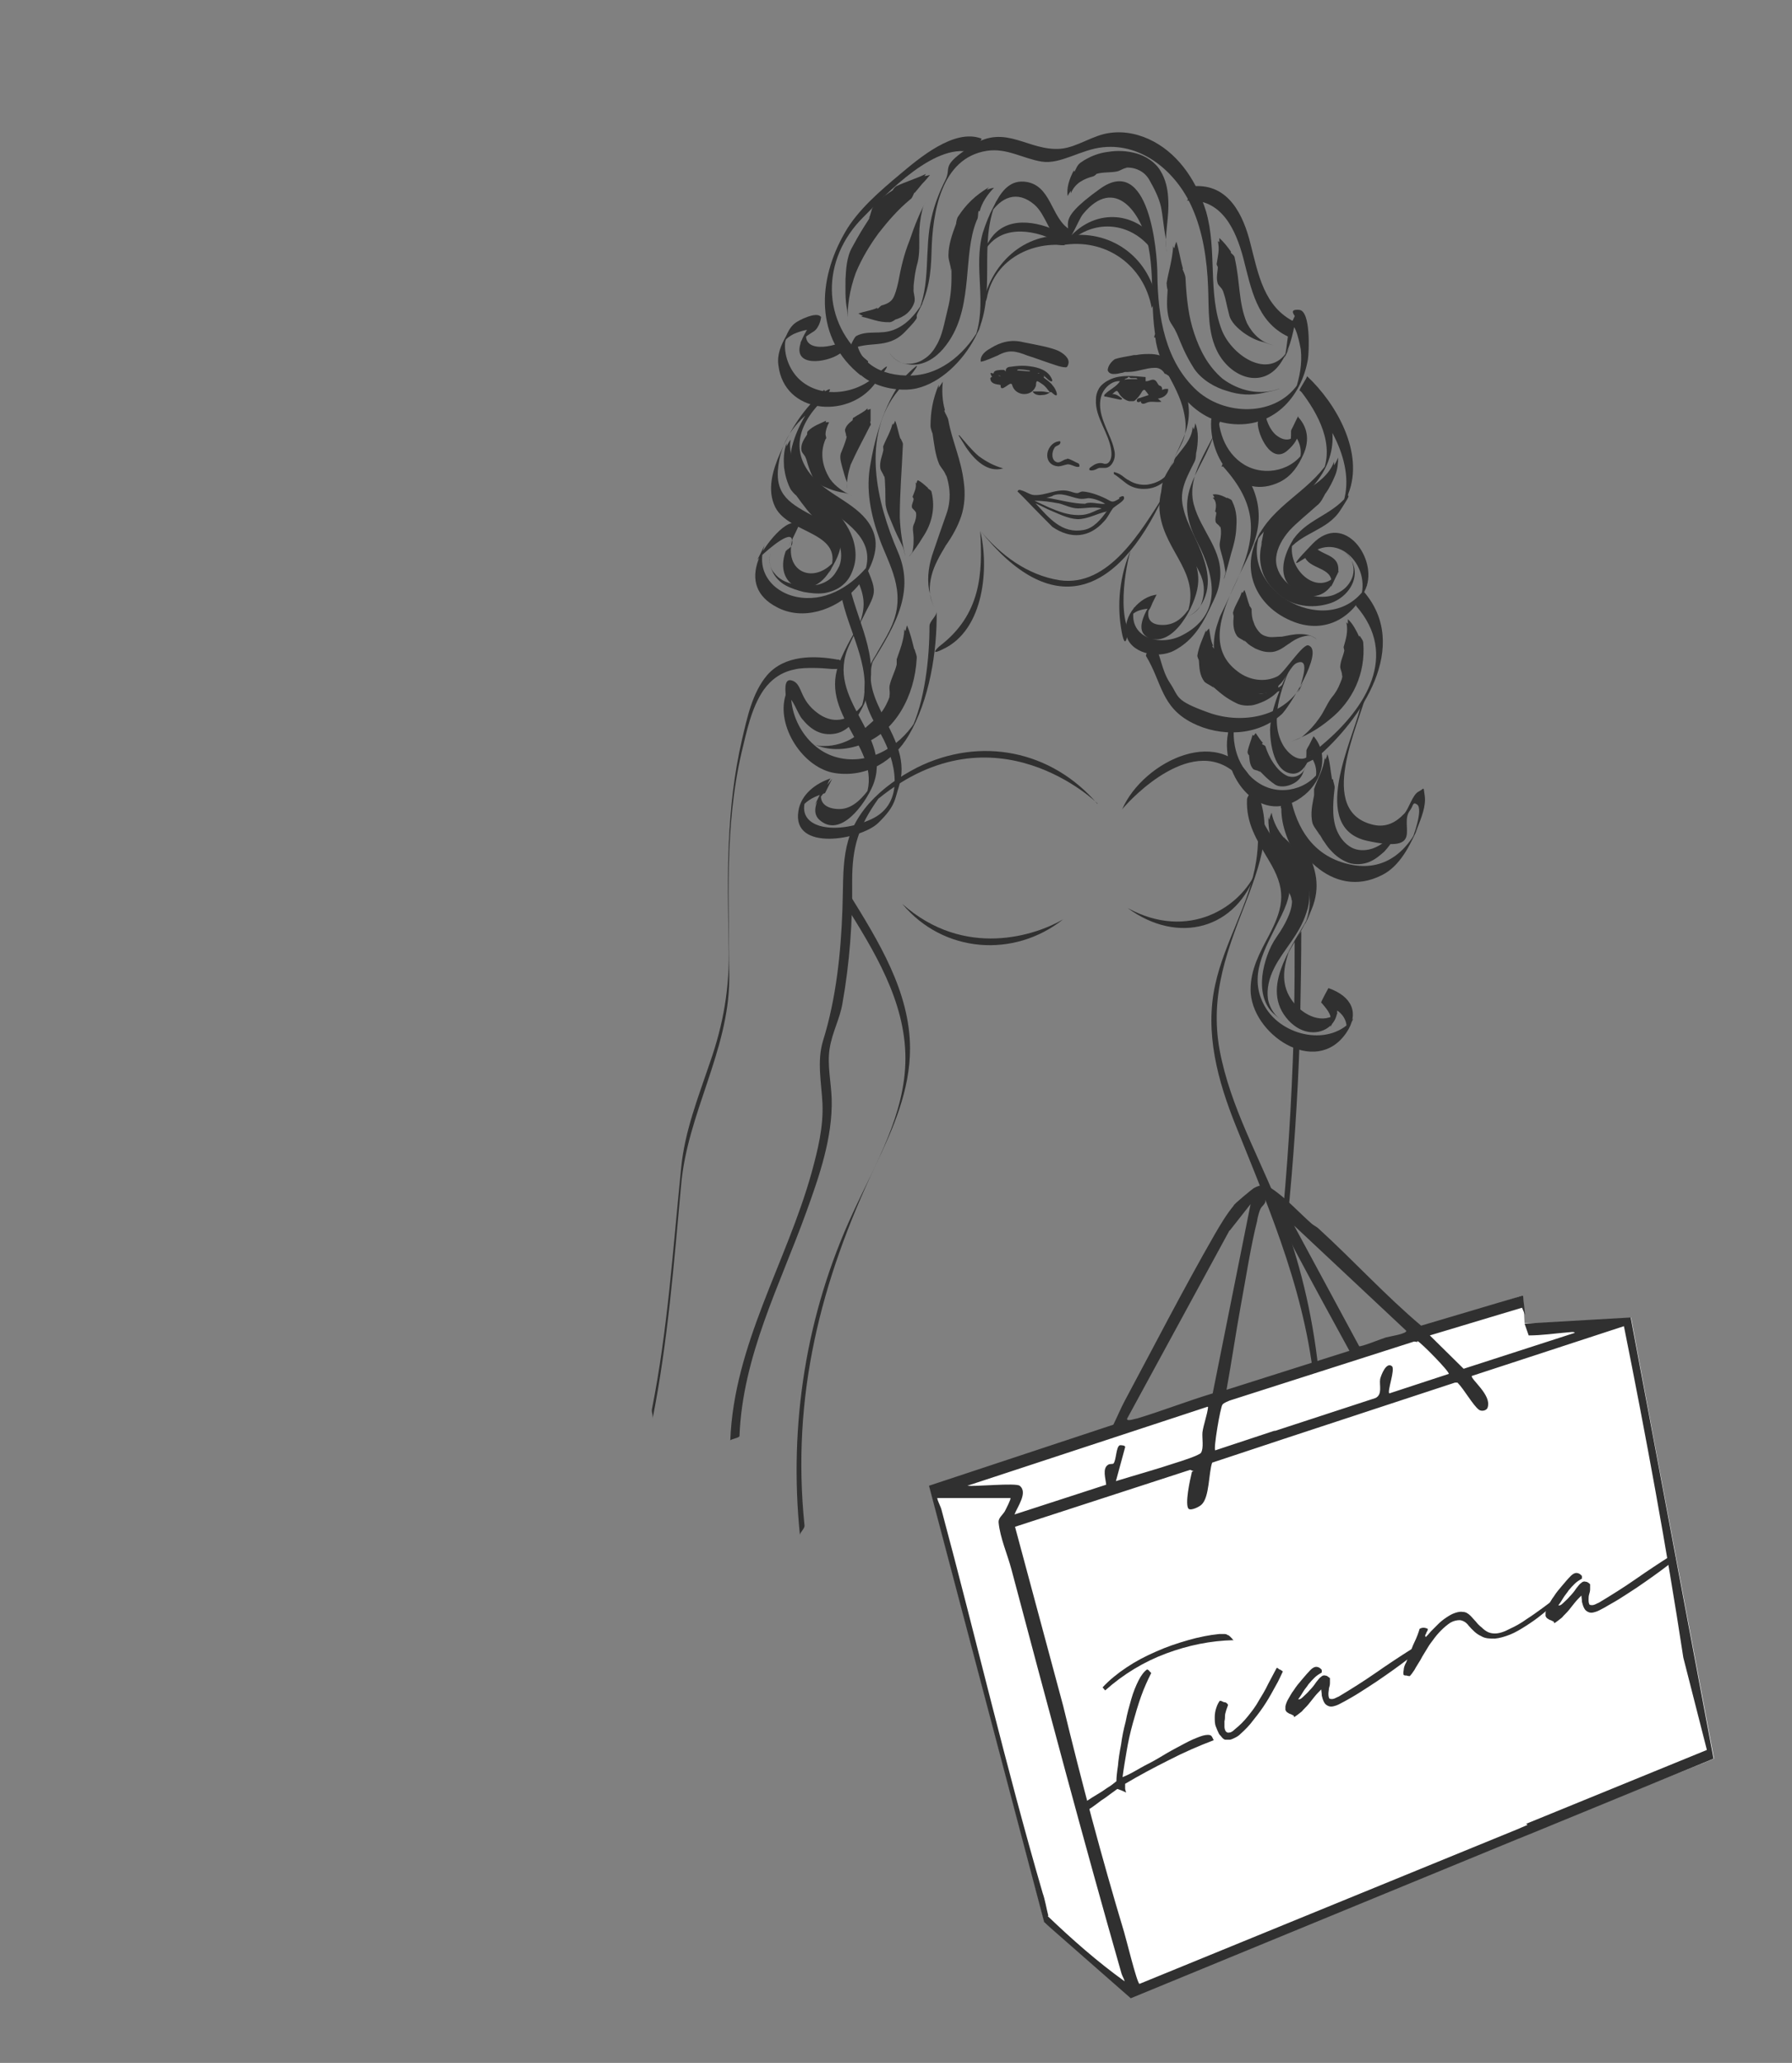 <svg width="471" height="542" viewBox="0 0 471 542" fill="none" xmlns="http://www.w3.org/2000/svg">
<rect x="0" y="0" width="471" height="542" fill="#808080" stroke="none"/>
<path d="M306.22 98.129C307.296 98.803 308.239 99.477 309.315 100.286C309.315 99.612 309.315 98.803 309.315 98.129C309.046 97.725 308.777 97.32 308.508 96.916C308.508 96.916 308.373 96.646 308.239 96.646C308.104 96.511 307.969 96.242 307.835 96.107C307.296 95.433 306.893 94.894 306.489 94.22C305.412 93.411 303.931 93.007 302.047 93.007C300.162 93.007 299.489 93.142 298.682 93.276C298.278 93.276 297.874 93.276 297.47 93.411C295.99 93.681 294.24 93.95 293.029 94.355C292.221 94.894 291.144 96.107 291.144 97.32C291.413 97.994 291.952 98.264 292.759 98.264C293.567 98.264 294.105 98.129 294.644 97.994C295.048 97.994 295.586 97.725 295.721 97.725C295.99 97.725 296.259 97.725 296.528 97.725C297.74 97.725 298.951 97.455 300.028 97.185C301.239 96.916 302.316 96.646 303.393 96.646C304.47 96.646 303.797 96.646 303.931 96.646C305.008 96.781 305.816 97.455 306.22 98.398" fill="#303030"/>
<path d="M338.524 244.245C338.524 244.245 338.524 244.245 338.389 244.38C338.389 244.38 338.255 244.11 338.12 243.974C338.12 243.974 338.255 243.974 338.389 243.974C338.524 243.974 338.793 243.974 338.793 243.839C338.793 243.839 338.793 243.839 338.659 243.839C338.659 243.839 338.524 243.839 338.389 243.974" fill="#303030"/>
<path d="M294.24 131.018C293.163 131.558 292.625 132.097 291.683 131.558C289.529 130.344 286.702 129.266 284.549 129.131C284.145 129.131 283.741 129.401 283.337 129.536C282.53 129.67 281.587 129.131 280.78 128.996C277.819 128.323 274.857 130.21 271.896 130.075C270.819 130.075 269.608 129.131 268.531 128.862C268.127 128.727 267.858 128.592 267.589 128.862C267.454 129.131 267.32 129.131 267.454 129.131C267.589 129.266 268.396 130.075 269.339 131.018C271.896 133.714 276.338 138.162 276.607 138.432C281.318 141.667 286.298 141.397 290.202 136.949C291.144 136.006 291.683 134.658 292.49 133.579C293.298 132.771 295.451 131.692 295.451 130.884C295.451 129.94 294.644 130.479 294.105 130.749M276.742 130.21C279.03 129.266 281.318 130.614 283.606 131.018C284.414 131.153 285.222 131.018 286.029 130.884C287.241 130.884 289.26 131.558 290.471 132.366C289.26 132.501 287.914 132.097 286.702 132.097C286.298 132.097 285.625 132.097 285.222 132.366C282.126 132.366 278.357 131.288 274.992 130.749C275.396 130.749 276.203 130.479 276.607 130.344M278.222 132.232C279.838 132.636 281.587 133.579 283.337 133.579C285.356 133.579 287.51 133.04 289.529 133.579C289.529 133.579 289.529 133.579 289.26 133.714C288.721 133.849 287.779 134.253 287.241 134.523C286.029 135.062 284.952 135.332 283.472 135.332C280.645 135.332 278.222 134.388 275.665 133.31C274.454 132.771 273.107 132.097 271.896 131.558C273.915 131.558 276.069 131.827 278.088 132.232M290.74 134.523C289.394 136.41 287.375 138.836 284.818 139.241C279.03 140.319 275.665 136.006 272.165 132.232C273.377 132.771 274.588 133.445 275.8 133.984C278.088 134.927 280.645 136.275 283.203 136.41C285.895 136.41 288.318 134.927 290.875 134.388C290.875 134.388 290.875 134.388 290.875 134.523" fill="#303030"/>
<path d="M265.974 100.959C266.647 104.06 270.954 104.464 272.165 101.633C272.434 101.229 272.165 100.42 272.569 100.151C272.838 100.151 273.646 100.69 274.184 101.094C274.723 101.499 275.261 102.173 275.665 102.712C275.799 102.846 275.934 102.981 275.934 103.116C275.396 103.116 274.453 102.847 273.78 102.847C272.973 102.847 272.165 102.847 271.492 102.847C271.492 102.847 271.358 102.846 271.492 102.981C271.896 103.655 272.838 103.925 273.915 103.79C274.723 103.79 275.396 103.52 275.934 103.116C276.203 102.846 276.472 103.116 276.742 103.386C278.626 105.003 277.549 102.173 276.742 101.364C276.203 100.555 275.261 99.881 274.319 99.207C274.319 99.207 274.319 99.207 274.453 99.072C274.453 99.072 274.184 98.533 274.453 98.803C274.992 99.207 275.53 99.881 276.069 100.151C276.472 100.285 276.742 100.151 276.472 99.612C275.53 97.32 272.973 96.511 270.685 96.242C268.935 95.972 267.32 96.107 265.57 96.376C264.897 96.376 264.224 96.781 264.358 97.59C264.358 97.724 264.089 97.185 263.82 97.185C263.551 97.185 263.416 97.185 263.012 97.185C262.339 97.32 261.262 97.185 261.128 98.129C260.993 98.129 260.32 97.859 260.32 98.129C260.32 98.264 260.724 98.938 260.724 99.072C260.455 99.072 260.186 99.342 260.32 99.612C260.455 100.825 261.801 100.959 262.743 101.094C263.012 101.094 263.012 101.229 263.012 101.633C263.281 102.846 265.166 100.69 265.704 100.825L265.974 100.959ZM273.107 98.129C273.107 98.129 273.242 98.129 273.377 98.129C273.107 98.129 272.973 98.129 272.704 98.129C272.704 98.129 272.973 97.994 273.107 97.994M267.858 97.05C268.127 97.05 270.012 97.185 270.281 97.32C270.55 97.32 270.685 97.32 270.685 97.59L267.32 97.32C267.32 97.185 267.589 97.05 267.723 97.05M262.205 98.668C262.205 98.668 262.339 98.668 262.474 98.668C262.608 98.668 262.878 98.668 263.012 98.803C262.743 98.803 262.474 98.803 262.205 98.533" fill="#303030"/>
<path d="M262.205 93.411C265.166 91.794 266.916 92.198 270.012 93.411C272.569 94.22 274.992 95.163 277.549 95.972C278.357 96.242 279.299 96.511 280.107 96.511C280.511 96.511 280.645 96.107 280.78 95.703C281.318 94.085 279.299 92.737 278.222 92.198C276.203 91.255 272.3 90.581 268.935 89.907C265.704 89.098 262.878 89.907 260.32 91.524C259.109 92.198 257.628 93.276 257.763 94.894C257.763 94.894 257.763 95.029 257.897 95.029C259.243 94.759 260.859 93.95 262.205 93.411Z" fill="#303030"/>
<path d="M280.376 120.639C279.568 120.639 278.626 121.717 277.819 121.448C276.338 121.043 276.338 118.887 277.146 117.674C277.415 117.135 278.088 117.135 278.492 116.73C278.761 116.461 278.761 116.056 278.626 115.921C277.953 115.921 277.28 116.191 276.742 116.595C274.454 118.482 274.723 122.257 278.088 122.526C279.03 122.526 279.703 122.122 280.645 121.987C281.453 121.987 282.26 122.526 283.068 122.661C283.337 122.661 283.472 122.661 283.606 122.661C283.876 122.391 283.606 121.717 283.337 121.717C282.664 121.448 281.184 120.504 280.511 120.504L280.376 120.639Z" fill="#303030"/>
<path d="M300.566 128.457C298.816 128.457 297.201 127.918 295.99 126.974C295.586 126.705 295.182 126.3 294.778 126.031C294.105 125.492 293.432 124.952 292.759 124.548V124.009C293.971 124.278 294.778 124.818 295.586 125.492C295.99 125.761 296.259 126.031 296.663 126.165C297.874 126.974 299.355 127.379 300.836 127.379C302.316 127.379 304.47 126.705 305.816 125.626C306.22 125.222 306.758 124.818 307.296 124.144L307.7 124.413C307.431 125.087 306.893 125.626 306.354 126.165C304.874 127.648 302.855 128.457 300.701 128.457" fill="#303030"/>
<path d="M292.759 124.278C294.105 124.683 295.182 125.626 296.394 126.3C299.355 128.053 303.258 127.783 305.816 125.626C306.354 125.222 306.893 124.683 307.296 124.144C307.027 124.818 306.489 125.357 306.085 125.896C303.528 128.592 299.086 128.861 296.124 126.705C294.913 125.896 294.105 124.818 292.759 124.144" fill="#303030"/>
<path d="M252.11 114.304C253.725 116.191 255.34 118.213 257.224 119.83C259.243 121.313 261.263 122.391 263.685 123.065C259.513 124.278 256.148 120.774 253.994 117.674C253.321 116.595 252.648 115.517 251.975 114.439L252.11 114.304Z" fill="#303030"/>
<path d="M279.434 64.296C281.587 63.352 283.337 57.826 284.683 56.208C293.029 46.099 300.028 55.804 301.912 65.105C303.797 75.079 301.643 84.919 305.412 94.759C308.508 102.712 314.43 110.26 323.314 111.338C334.351 112.686 342.024 104.599 343.774 94.355C344.043 92.602 344.581 81.684 341.485 81.415C338.389 81.145 340.543 83.032 340.408 83.302C338.12 85.998 338.524 90.985 337.582 94.085C337.986 93.141 338.524 92.198 338.928 91.254C334.351 100.42 323.987 93.816 321.16 86.806C317.392 77.236 319.949 65.644 316.988 55.534C314.7 48.121 310.258 40.977 303.258 37.203C299.759 35.316 295.721 34.372 291.817 34.911C287.241 35.45 283.203 38.685 278.761 39.09C270.281 39.764 264.358 32.485 255.609 38.146C246.86 43.807 250.225 43.807 248.475 47.312C246.86 50.547 245.649 53.647 244.841 57.152C242.822 65.509 244.841 74.945 240.938 82.763L242.553 79.528C240.534 82.628 238.38 85.323 234.881 86.671C231.381 88.019 228.016 86.671 225.055 88.289C224.516 88.559 223.17 91.524 223.17 92.063C223.17 100.285 234.611 103.521 240.938 102.038C247.264 100.555 253.052 94.894 256.282 88.693C262.339 77.236 256.821 64.566 261.936 52.704L260.051 56.478C263.012 51.76 267.32 49.873 271.896 53.782C274.992 56.478 275.934 62.274 279.434 64.161C279.434 64.161 281.453 60.387 281.318 60.387C276.069 57.422 276.473 48.256 269.069 47.717C265.031 47.447 262.878 50.817 261.263 54.052C260.051 56.343 259.109 58.635 258.301 61.196C255.744 70.362 259.647 79.932 256.148 88.963L258.032 85.189C254.398 92.198 247.802 98.398 239.592 98.668C231.381 98.938 225.055 95.029 225.055 88.289L223.17 92.063C228.15 89.233 233.131 92.063 237.842 87.211C242.553 82.358 240.265 83.976 241.207 82.223C244.033 76.832 244.706 72.249 244.841 66.048C245.11 55.939 247.264 41.516 259.378 39.629C264.628 38.82 268.8 41.651 273.781 42.46C278.761 43.268 284.145 39.225 289.933 38.685C300.297 37.607 309.181 45.29 313.219 54.321C316.18 60.791 317.257 68.34 317.526 75.349C317.795 81.28 317.257 87.48 320.218 92.872C324.122 99.746 332.467 102.173 336.909 94.894C339.466 90.85 340.005 86.537 340.947 81.819C340.274 83.032 339.735 84.38 339.062 85.593C340.543 84.245 341.755 91.12 341.889 91.794C342.293 95.568 341.62 99.072 340.408 102.712L342.158 99.207C336.909 109.451 322.641 109.721 314.7 102.712C306.22 95.029 304.335 83.167 304.201 72.383C304.201 65.644 301.912 40.438 289.125 49.604C276.338 58.769 282.53 58.635 280.241 63.487C280.78 62.274 281.453 61.061 281.991 59.983L281.049 60.387C279.972 60.791 280.107 63.757 279.165 64.161L279.434 64.296Z" fill="#303030"/>
<path d="M340.408 84.649C332.198 80.74 330.717 71.979 328.698 64.161C326.814 56.478 322.91 48.255 313.757 48.929C313.084 48.929 312.546 52.704 311.873 52.704C321.026 52.03 324.795 60.252 326.814 67.935C328.833 75.753 330.313 84.515 338.524 88.424L340.408 84.649Z" fill="#303030"/>
<path d="M257.897 36.394C250.763 33.698 241.476 41.651 236.496 45.829C231.515 50.008 225.458 55.13 222.093 61.061C214.825 73.597 214.017 88.963 226.266 98.668C225.997 98.533 228.42 95.028 228.15 94.894C215.498 84.784 215.902 68.07 226.804 57.152C232.861 51.086 246.322 36.529 256.148 40.303C256.282 40.303 257.897 36.394 258.032 36.529L257.897 36.394Z" fill="#303030"/>
<path d="M231.515 97.32C226.67 103.251 216.709 105.138 210.652 100.151C207.825 97.859 206.076 93.815 206.345 90.176C206.345 89.502 206.883 88.558 206.345 89.502C206.749 88.828 207.691 88.289 208.364 87.885C209.037 87.48 213.344 85.863 214.017 86.941L215.902 83.167C213.21 84.919 211.594 86.941 210.517 89.906C208.095 96.646 217.248 95.298 220.613 93.007C223.978 90.715 221.42 89.772 222.497 89.232C219.401 91.254 210.114 93.141 212.133 86.537L210.248 90.311C211.19 88.693 212.402 88.019 213.883 87.076C215.363 86.132 215.902 83.436 215.767 83.302C214.825 81.684 209.844 84.11 208.768 85.054C207.691 85.997 207.152 87.076 206.614 88.289C205.268 90.715 204.191 93.141 204.595 95.972C206.076 108.642 222.497 110.125 229.631 101.229C236.765 92.333 230.573 98.398 231.515 97.455V97.32Z" fill="#303030"/>
<path d="M341.755 102.577C346.466 108.643 351.042 117 347.408 124.683L349.023 121.448C343.774 129.266 334.621 132.77 330.448 141.397C326.006 150.428 330.583 159.729 340.005 163.368C348.35 166.603 355.753 162.29 358.984 154.607C362.214 146.924 353.33 134.253 344.985 142.88C336.64 151.507 342.966 146.384 343.101 146.654C344.716 149.754 351.042 149.08 349.831 154.202C350.504 152.989 351.042 151.641 351.715 150.428C346.466 157.842 337.043 148.676 340.139 141.262L338.255 145.036C341.889 139.914 348.754 139.51 352.253 134.118C355.753 128.727 353.869 131.153 354.407 129.67C358.58 119.022 351.311 106.082 343.504 98.803C343.774 99.072 341.351 102.307 341.62 102.577C349.292 109.721 357.234 123.2 352.388 133.714L354.138 130.209C349.831 135.601 342.831 136.545 339.466 142.475C337.178 146.519 335.697 151.911 340.274 155.011C344.85 158.111 348.888 156.494 350.773 152.315C352.657 148.137 351.58 150.967 351.715 150.428C352.388 145.171 346.735 146.25 344.985 142.88L343.101 146.654C350.907 138.701 360.733 148.406 357.503 157.437C358.176 156.224 358.714 154.876 359.387 153.663C350.234 168.895 325.198 155.685 331.256 139.78C330.583 140.993 330.044 142.341 329.371 143.554C334.082 135.331 343.504 131.962 348.081 123.47C352.657 114.843 349.427 106.351 343.504 98.938C343.908 99.342 341.216 102.307 341.62 102.712L341.755 102.577Z" fill="#303030"/>
<path d="M356.426 159.19C367.733 172.13 358.983 186.013 347.812 195.449C336.64 204.884 346.869 198.414 345.927 199.223C357.772 189.114 370.963 169.704 358.31 155.281C358.714 155.685 356.022 158.651 356.426 159.055V159.19Z" fill="#303030"/>
<path d="M336.774 212.433C336.774 224.16 347.946 230.495 342.966 242.896L344.716 239.391C340.812 247.209 331.121 258.532 337.986 267.293C344.985 276.19 356.426 268.372 349.158 259.745C348.485 260.958 347.946 262.306 347.273 263.519C351.311 264.867 354.542 266.754 353.869 271.337C354.542 270.124 355.08 268.776 355.753 267.563C349.831 275.111 337.043 272.415 332.467 264.463C327.89 256.51 332.467 249.366 336.101 241.952C338.12 238.043 339.735 234.269 338.793 229.686C336.909 220.925 329.102 215.803 329.64 206.232C329.64 207.58 327.89 208.793 327.756 210.007C327.487 216.342 330.313 220.655 333.409 225.912C337.986 233.46 337.716 237.774 333.544 245.727C331.121 250.31 328.698 254.623 328.698 260.015C328.698 271.607 345.792 283.199 353.869 271.337C357.368 266.215 355.349 261.767 349.158 259.61C349.158 259.61 347.139 263.25 347.273 263.384C349.292 265.811 350.234 266.754 349.696 269.854L351.58 266.08C347.812 269.315 342.697 266.889 339.87 263.25C336.64 259.071 337.178 254.623 338.793 249.905L337.582 252.331C339.87 247.748 342.831 243.705 344.716 238.987C349.831 226.721 338.524 219.981 338.524 208.389C338.524 209.602 336.64 210.95 336.64 212.163L336.774 212.433Z" fill="#303030"/>
<path d="M216.575 102.442C213.075 106.351 209.575 111.878 208.229 117.135C203.922 133.849 234.477 135.062 226.67 151.776C227.208 150.563 227.881 149.35 228.42 148.272C224.112 153.663 217.786 157.842 210.652 157.033C203.518 156.224 198.403 150.428 200.961 143.284L199.076 147.059C199.884 146.115 207.287 139.241 208.095 141.532C208.902 143.824 206.749 144.228 206.48 144.902C203.249 154.068 212.806 158.246 217.921 150.294C223.036 142.341 221.42 139.645 214.556 136.006C207.691 132.366 203.518 130.209 204.595 122.257C205.672 114.304 210.114 110.26 214.825 106.486C219.536 102.712 215.767 103.521 216.709 102.712C211.325 107.025 207.691 112.956 204.999 119.157C203.114 123.47 201.499 128.727 203.787 133.31C207.556 140.588 222.632 139.645 217.921 150.563L219.805 146.789C214.421 153.933 205.672 150.563 208.364 141.397C207.691 142.61 207.153 143.958 206.48 145.171C207.691 142.745 208.902 140.454 209.979 138.027C207.287 134.927 200.422 143.958 199.346 147.059C197.327 152.45 198.942 156.764 204.057 159.459C210.921 163.234 219.536 160.268 224.651 154.876C227.881 151.507 231.112 145.576 229.9 140.858C228.15 133.984 220.478 131.423 215.632 127.244C208.364 121.044 208.499 113.63 214.959 106.486C221.42 99.342 215.902 103.655 216.844 102.712L216.575 102.442Z" fill="#303030"/>
<path d="M357.503 186.014C355.484 194.505 343.908 217.555 359.387 220.925C374.867 224.295 367.598 216.881 370.559 212.972C371.502 211.759 371.232 210.546 372.444 211.354C374.194 212.568 371.367 220.116 370.829 221.329L372.713 217.555C368.406 225.777 361.541 229.551 352.388 226.451C344.043 223.621 340.274 216.207 338.928 207.985C339.062 209.063 336.909 210.681 337.043 211.759C338.928 223.351 350.1 236.561 363.156 229.956C367.867 227.664 370.694 222.138 372.578 217.42C373.521 214.994 374.867 211.759 374.463 209.063C374.059 206.367 374.463 207.176 372.848 207.985C371.232 208.793 370.29 212.568 369.079 213.781C366.925 216.072 364.368 217.42 361.137 216.746C345.658 213.376 357.234 190.327 359.253 181.835C358.984 183.183 357.772 184.261 357.368 185.609L357.503 186.014Z" fill="#303030"/>
<path d="M303.662 88.693C304.47 95.972 309.45 100.959 311.065 107.834C312.68 114.708 310.527 116.191 308.642 120.369C306.758 124.548 304.066 129.67 304.874 135.062C306.354 145.441 316.18 150.832 311.738 162.02L313.623 158.246C311.873 161.077 309.854 163.907 306.22 164.177C302.585 164.446 300.835 162.694 302.316 159.055L300.432 162.829C300.97 161.885 301.508 160.942 302.181 159.998C302.585 159.459 303.662 156.224 304.066 156.224C299.489 156.763 295.182 161.751 295.99 166.603C296.797 171.456 304.066 173.343 308.642 170.916C313.219 168.49 315.642 164.716 317.661 160.537C319.68 156.359 320.218 155.281 320.622 152.45C321.699 144.632 315.642 139.645 313.757 132.501C311.469 123.739 319.949 115.652 321.833 107.16C321.564 108.508 320.218 109.586 319.949 110.934C317.257 123.739 307.296 128.322 314.699 142.475C319.276 151.237 321.564 161.481 310.527 167.007C304.604 169.973 296.124 167.412 298.143 159.459L296.259 163.233C297.605 160.672 299.489 160.133 302.181 159.863L304.066 156.089C302.047 159.055 297.201 165.794 302.181 167.681C308.508 169.973 314.161 159.19 314.834 153.933C316.045 145.441 307.7 139.24 306.489 131.288C305.681 125.626 308.508 120.774 310.796 115.652C316.315 103.386 306.623 96.781 305.277 84.919C305.277 86.132 303.258 87.48 303.393 88.693H303.662Z" fill="#303030"/>
<path d="M321.43 122.526C330.448 132.501 330.583 140.588 325.064 152.585C319.545 164.581 321.295 160.133 319.949 164.042C317.257 171.86 320.487 183.452 330.717 182.374C340.947 181.296 334.621 181.296 336.236 179.948C337.851 178.6 339.332 174.691 340.947 174.152C344.716 172.669 341.754 180.082 341.216 181.97C341.62 181.026 342.158 180.082 342.562 179.139C338.12 188.305 326.679 190.461 317.661 187.226C308.642 183.991 309.988 183.183 307.566 179.543C305.143 175.904 305.143 171.995 303.124 168.625C303.528 169.299 300.835 171.725 301.239 172.399C305.412 179.274 305.143 185.744 313.353 189.922C320.757 193.696 330.583 193.427 336.909 187.631C338.524 186.148 348.215 171.051 343.908 169.569C342.427 169.029 337.582 176.713 335.832 177.656C332.467 179.408 328.294 178.735 325.333 176.443C316.719 170.108 321.699 159.594 325.333 151.911C326.679 148.945 328.294 146.115 329.371 143.149C333.005 133.714 329.506 126.031 323.045 118.887C323.314 119.291 320.757 122.257 321.16 122.661L321.43 122.526Z" fill="#303030"/>
<path d="M318.334 110.53C317.795 120.235 325.602 131.962 336.505 126.57C339.601 124.952 341.216 122.391 342.562 119.426C343.908 116.46 344.177 112.821 341.216 109.586C341.485 109.856 339.332 112.821 339.332 113.36C339.332 114.843 339.332 116.326 338.793 117.674L340.678 113.899C339.466 116.056 337.313 115.786 335.563 114.439C333.813 113.091 332.467 110.125 332.467 107.429C332.467 108.642 330.583 109.99 330.583 111.204C330.583 114.169 334.082 121.987 338.255 118.482C342.427 114.978 341.485 112.012 341.216 109.316C340.543 110.53 340.005 111.878 339.332 113.091C341.62 115.652 342.562 118.348 341.351 121.583L343.235 117.808C340.139 123.604 332.602 125.357 327.083 122.122C321.699 118.887 319.814 112.417 320.218 106.621C320.218 107.969 318.468 109.182 318.334 110.395V110.53Z" fill="#303030"/>
<path d="M322.776 192.618C320.487 203.941 331.659 218.229 342.966 208.793C347.677 204.884 349.292 198.145 345.254 193.427C345.523 193.697 343.37 196.662 343.37 197.201C343.37 198.819 343.37 200.032 342.831 201.515L344.716 197.74C342.562 200.975 339.197 198.819 337.447 196.123C333.409 189.653 336.774 180.487 339.601 174.421C342.427 168.356 338.524 176.578 338.255 177.117C336.101 181.7 334.082 186.418 333.813 191.675C333.813 195.044 334.755 203.132 339.87 203.267C343.774 203.267 345.254 196.258 345.254 193.427L343.37 197.201C345.523 199.762 346.6 202.054 345.523 205.423C346.196 204.21 346.735 202.862 347.408 201.649C344.177 207.445 336.505 209.332 330.986 205.828C325.198 202.188 323.314 195.044 324.66 188.574C324.391 189.922 323.045 191.001 322.776 192.349V192.618Z" fill="#303030"/>
<path d="M221.42 157.842C223.708 167.412 229.631 176.443 226.266 186.418L227.881 183.183C225.324 188.305 220.209 191.136 215.094 187.496C209.979 183.857 211.056 179.948 208.364 178.87C205.672 177.791 206.614 182.374 206.479 182.644C203.922 190.866 211.19 201.919 219.536 203.132C227.881 204.345 234.88 199.897 238.784 193.292C244.303 183.992 246.322 171.186 246.187 160.673C246.187 161.886 244.303 163.234 244.303 164.447C244.303 172.939 243.091 184.261 239.322 192.079L240.534 189.653C236.092 196.527 227.747 201.38 219.401 198.819C211.056 196.258 206.21 186.148 208.498 178.735L206.614 182.509C208.364 183.318 209.575 187.362 210.787 188.844C213.075 191.675 215.767 193.427 219.536 192.753C223.305 192.079 225.458 188.44 227.073 185.07C232.054 174.287 225.862 164.716 223.305 154.068C223.574 155.146 221.151 156.764 221.42 157.842Z" fill="#303030"/>
<path d="M225.728 153.259C227.477 157.438 227.343 160.133 225.728 164.447L227.612 160.673C225.189 165.256 222.093 169.973 220.343 174.826C215.498 188.575 232.861 197.336 227.208 210.141L229.093 206.367C227.074 209.198 224.381 212.568 220.613 212.568C217.248 212.568 214.959 210.95 216.036 207.715L214.152 211.489C214.825 210.411 215.767 209.333 216.575 208.254C217.113 207.58 217.786 204.615 218.459 204.48C214.556 205.693 210.517 208.659 209.844 213.107C208.095 223.89 226.266 220.655 230.842 216.207C235.419 211.759 235.15 210.007 236.226 206.772C240.534 193.562 224.381 184.261 230.035 172.13L228.15 175.904C233.938 166.199 241.072 156.494 235.957 144.902C230.439 132.097 226.131 114.574 236.226 102.442C246.322 90.311 237.169 99.612 238.111 98.668C232.861 105.003 230.169 113.9 228.823 121.718C227.477 128.592 228.823 135.197 231.246 141.802C233.669 148.406 238.246 155.281 234.477 164.177C232.861 168.086 230.169 171.456 228.554 175.5C225.458 182.509 228.15 186.822 231.65 193.158C235.15 199.493 238.38 210.95 228.958 215.263C219.536 219.577 207.96 217.69 212.267 208.793L210.652 212.028C212.402 210.007 214.286 209.198 216.844 208.389L218.728 204.615C216.575 207.176 212.267 212.568 215.363 215.398C220.882 220.386 227.343 211.22 229.362 206.502C235.015 193.023 216.575 183.992 223.17 169.569C229.766 155.146 231.381 157.572 227.881 149.35C228.285 150.159 225.593 152.315 225.997 153.124L225.728 153.259Z" fill="#303030"/>
<path d="M310.796 70.631C311.065 71.44 311.604 72.248 311.604 73.327C311.873 78.584 312.411 83.301 313.892 87.615C315.373 92.063 317.526 96.241 321.295 99.476C325.602 102.711 331.256 104.059 336.505 102.037C335.024 102.711 333.544 102.846 331.929 103.251C328.833 103.925 325.737 103.79 322.506 102.711C319.545 101.903 315.911 99.881 313.892 96.915C311.469 93.141 310.392 90.176 309.719 88.558C309.046 86.941 308.777 86.536 309.181 87.48C308.777 86.132 307.835 85.323 307.296 83.975C306.489 81.145 306.758 78.584 306.893 76.157C306.758 75.888 306.623 74.809 306.623 74.405C307.162 71.17 308.104 68.474 308.373 64.565C308.373 64.969 308.642 65.239 308.642 65.239C308.777 64.565 308.912 64.161 309.181 63.487C309.854 65.509 310.258 68.339 310.931 70.631H310.796Z" fill="#303030"/>
<path d="M257.224 55.4C256.955 56.208 257.224 57.152 256.686 57.961C254.802 62.678 254.667 67.935 254.129 73.327C253.59 78.719 252.783 84.65 249.417 89.637C247.533 92.468 245.11 94.759 242.014 95.568C240.399 95.972 238.784 95.837 237.303 95.433C235.823 94.894 234.477 93.95 233.669 92.468C234.477 94.085 236.227 95.298 237.976 95.568C239.726 95.703 241.476 95.298 242.822 94.355C244.168 93.546 245.245 92.333 246.052 90.85C247.668 88.289 248.206 84.784 249.014 81.549C250.091 77.506 250.091 74.136 250.091 72.383C250.091 70.496 250.09 70.092 249.956 71.17C249.956 69.688 249.283 68.609 249.283 67.127C249.283 64.161 250.36 61.331 251.302 58.77C251.302 58.365 251.571 57.152 251.84 56.882C253.859 53.782 256.282 51.356 259.916 49.199C259.647 49.469 259.378 49.873 259.378 49.873C260.051 49.604 260.455 49.469 261.262 49.334C259.647 50.952 258.032 53.243 257.494 55.535L257.224 55.4Z" fill="#303030"/>
<path d="M240.399 50.547C239.995 51.086 239.861 52.03 239.188 52.434C235.957 55.13 233.4 58.095 230.977 61.196C228.689 64.296 226.535 67.8 224.92 71.709C223.305 76.157 222.632 80.471 222.766 85.189C222.766 83.841 222.766 82.493 222.632 81.279C222.093 78.584 222.228 76.157 222.228 73.327C222.363 70.9 222.497 67.531 223.978 64.97C225.728 61.735 227.074 59.578 227.881 58.365C228.689 57.152 228.823 56.747 228.285 57.421C228.958 56.478 228.823 55.399 229.496 54.321C229.766 53.782 230.169 53.377 230.573 52.973C230.977 52.569 231.381 52.164 231.919 51.895C232.727 51.221 233.669 50.682 234.611 50.008C234.746 49.738 235.284 49.064 235.554 48.929C238.111 47.716 240.534 47.042 243.36 45.694C243.226 45.964 242.957 46.233 242.957 46.233C243.495 46.233 243.899 46.099 244.437 45.964C243.899 46.638 243.226 47.447 242.418 48.255C241.745 49.064 241.072 49.873 240.399 50.682V50.547Z" fill="#303030"/>
<path d="M228.689 110.664C228.689 111.069 229.093 111.608 228.689 111.877C226.939 115.382 225.324 118.213 223.574 122.122C222.901 124.278 222.497 126.3 222.632 128.592C222.632 127.918 222.632 127.378 222.632 126.705C222.093 125.491 221.824 124.278 221.42 122.93C221.151 121.717 220.478 120.1 221.151 118.752C222.497 115.517 222.766 114.034 222.363 114.708C222.497 114.169 222.093 113.495 222.093 112.956C222.363 111.743 223.305 111.069 224.112 110.395C224.112 110.26 224.112 109.721 224.382 109.721C225.593 108.912 226.939 108.373 228.016 107.294C228.016 107.429 228.016 107.699 228.016 107.699C228.285 107.699 228.42 107.564 228.823 107.429C228.823 108.508 228.823 109.721 228.823 110.799L228.689 110.664Z" fill="#303030"/>
<path d="M236.765 115.247C236.9 115.786 237.438 116.325 237.303 116.999C237.034 123.604 236.496 129.265 236.496 135.87C236.63 139.51 237.169 142.745 237.976 146.249C237.707 145.306 237.573 144.227 237.169 143.419C236.227 141.532 235.419 139.914 234.611 137.892C233.938 136.14 232.727 133.983 232.727 131.826C232.727 126.435 232.458 124.143 232.323 125.356C232.323 124.548 231.515 123.874 231.381 123.065C231.112 121.313 231.919 119.695 232.188 118.212C232.188 117.943 232.054 117.269 232.188 117.134C232.996 115.112 234.073 113.495 234.611 111.203C234.611 111.473 234.746 111.608 234.746 111.608C235.015 111.203 235.15 110.934 235.284 110.529C235.823 111.877 236.092 113.63 236.63 115.247H236.765Z" fill="#303030"/>
<path d="M322.506 130.748C322.91 131.018 323.718 131.153 323.852 131.692C325.198 134.388 325.064 136.814 324.929 138.971C324.795 141.127 324.256 143.284 323.583 145.441C322.91 148.002 322.372 150.024 321.699 152.18C321.699 151.506 322.103 150.967 322.103 150.293C321.833 148.945 321.699 147.732 321.295 146.384C321.026 145.171 320.353 143.688 320.622 142.475C321.295 139.24 320.622 137.758 320.622 138.566C320.622 138.027 319.814 137.758 319.545 137.218C319.276 136.275 319.68 135.466 319.68 134.657C319.68 134.657 319.276 134.388 319.411 134.253C319.68 133.175 319.814 131.692 318.738 130.748C318.872 130.748 319.141 130.748 319.141 130.748C319.141 130.479 319.007 130.344 318.738 129.94C319.814 129.67 321.295 130.209 322.506 130.883V130.748Z" fill="#303030"/>
<path d="M318.603 169.704C318.738 170.108 319.411 170.647 319.411 171.186C319.814 174.017 320.757 176.443 322.641 178.465C324.391 180.487 326.948 182.104 330.044 182.374C333.544 182.374 336.909 180.891 338.928 177.791C338.389 178.735 337.582 179.274 337.043 180.217C335.832 181.97 334.217 183.318 332.198 184.261C331.256 184.665 330.044 185.205 328.833 185.339C327.621 185.474 326.141 185.339 325.064 184.8C322.237 183.452 320.622 181.97 319.68 181.161C318.738 180.352 318.468 180.083 319.007 180.757C318.334 180.083 317.391 179.813 316.584 179.139C315.238 177.387 315.238 175.365 315.103 173.478C314.969 173.208 314.699 172.534 314.699 172.265C315.103 169.838 316.045 167.951 316.988 165.525C316.988 165.795 316.988 166.064 316.988 166.064C317.257 165.66 317.392 165.525 317.795 165.121C318.065 166.603 318.199 168.356 318.872 169.704H318.603Z" fill="#303030"/>
<path d="M357.368 167.008C357.638 167.547 358.311 168.221 358.311 168.895C358.984 176.982 355.484 184.261 349.561 188.979C346.331 191.675 343.101 193.427 339.466 194.775C340.543 194.371 341.62 194.101 342.428 193.427C344.177 191.944 345.523 190.462 346.735 188.709C347.946 187.092 348.754 184.935 349.965 183.318C351.715 181.296 352.254 179.409 352.657 178.465C352.927 177.387 352.927 177.117 352.657 177.791C352.927 176.982 352.388 176.174 352.254 175.365C352.254 173.747 353.061 172.399 353.33 170.917C353.33 170.647 353.061 170.108 353.196 169.838C353.734 167.951 354.407 165.929 353.869 163.503C354.003 163.638 354.273 163.907 354.273 163.907C354.273 163.368 354.273 163.099 354.273 162.694C355.484 163.773 356.426 165.525 357.234 167.277L357.368 167.008Z" fill="#303030"/>
<path d="M350.369 204.749C350.369 205.423 350.907 206.367 350.773 207.176C350.234 211.759 350.1 215.802 351.715 218.903C352.523 220.52 353.734 221.868 355.215 222.677C356.695 223.485 358.714 223.62 360.733 222.946C363.022 222.138 364.771 220.655 366.252 218.768C367.733 216.881 368.944 214.724 370.021 212.433C369.483 213.78 368.675 214.994 368.137 216.341C367.194 219.037 365.983 221.464 363.829 223.755C362.752 224.699 361.541 225.777 359.926 226.451C358.311 227.125 356.292 227.26 354.542 226.721C352.388 225.912 350.907 224.699 349.831 223.485C348.754 222.407 348.215 221.329 347.677 220.655C346.869 219.172 346.6 218.768 347.004 219.711C346.466 218.498 345.523 217.689 344.985 216.341C344.312 213.646 344.985 211.219 345.389 208.928C345.389 208.658 345.389 207.715 345.389 207.31C346.331 204.48 347.812 202.323 348.215 198.953C348.215 199.223 348.35 199.627 348.35 199.627C348.619 199.088 348.754 198.684 348.888 198.145C349.561 200.032 349.696 202.593 350.1 204.749H350.369Z" fill="#303030"/>
<path d="M331.659 195.449C331.929 195.718 332.602 195.853 332.602 196.123C333.14 197.74 333.813 199.223 334.755 200.571C335.697 201.919 336.909 203.267 338.524 203.941C339.466 204.21 340.408 204.21 341.351 203.671C342.158 203.267 342.966 202.323 343.101 201.245C343.101 201.919 342.697 202.323 342.562 202.862C342.158 204.076 341.216 205.289 339.735 205.963C338.389 206.637 336.236 207.041 334.89 205.963C333.14 204.749 332.198 203.671 331.659 203.132C331.121 202.593 330.852 202.458 331.121 202.862C330.717 202.323 329.91 202.458 329.371 202.054C328.429 200.975 328.429 199.627 328.294 198.414C328.16 198.414 327.891 197.875 327.891 197.605C328.16 195.988 328.833 194.64 329.237 193.023C329.237 193.157 329.506 193.292 329.506 193.292C329.775 193.023 329.775 192.888 330.044 192.618C330.717 193.562 331.256 194.505 331.929 195.179L331.659 195.449Z" fill="#303030"/>
<path d="M348.35 129.67C347.812 130.613 347.273 131.961 346.196 132.77C343.504 135.196 340.947 137.218 338.928 139.375C337.043 141.532 335.697 143.958 335.428 146.384C335.159 148.81 336.236 151.237 338.255 153.124C340.274 155.011 343.235 156.359 346.331 156.763C348.081 156.898 349.831 156.763 351.311 155.954C352.792 155.28 354.138 154.202 354.945 152.719C355.753 151.371 356.022 149.619 355.484 148.002C355.08 146.384 353.869 144.901 352.119 144.362C354.003 144.901 355.215 146.788 355.753 148.541C356.426 150.428 356.022 152.585 354.945 154.337C353.869 156.089 352.119 157.572 349.965 158.381C348.081 159.055 345.658 159.459 343.235 159.189C340.812 158.92 338.389 158.111 336.505 156.494C334.082 154.606 332.467 152.315 331.794 150.158C331.121 148.002 331.121 146.115 331.256 144.901C331.39 143.688 331.659 142.879 331.659 142.61C331.659 142.34 331.659 142.61 331.39 143.284C331.929 141.397 331.929 139.779 332.736 138.027C334.89 134.522 337.986 132.77 340.408 131.018C340.678 130.613 341.62 129.67 342.024 129.535C343.774 128.457 345.254 127.648 346.869 126.3C348.35 125.087 349.831 123.469 350.638 121.313C350.638 121.717 350.638 122.256 350.638 122.256C351.177 121.448 351.311 121.043 351.715 120.234C351.715 121.582 351.58 123.335 350.907 124.952C350.234 126.57 349.427 128.187 348.485 129.535L348.35 129.67Z" fill="#303030"/>
<path d="M248.206 107.968C248.475 108.777 249.148 109.586 249.283 110.529C250.225 115.786 252.648 120.774 253.321 126.704C253.725 129.535 253.59 132.77 252.648 135.601C251.706 138.431 250.225 140.992 248.61 143.284C246.995 145.98 245.514 148.541 244.841 151.237C244.168 153.933 244.033 157.033 245.649 159.594C244.706 158.111 244.572 156.494 244.168 154.876C243.63 151.506 244.168 148.136 245.379 144.767C246.456 141.666 247.668 138.027 248.745 135.062C250.091 131.287 249.552 128.187 249.148 126.435C248.745 124.683 248.475 124.413 248.745 125.357C248.475 124.009 247.533 123.2 246.86 121.987C245.783 119.426 245.514 116.595 245.11 113.899C244.976 113.63 244.572 112.416 244.572 112.012C244.572 108.373 245.11 105.003 246.726 101.094C246.726 101.498 246.726 101.903 246.726 101.903C247.129 101.229 247.399 100.959 247.802 100.285C247.533 102.577 247.668 105.407 248.341 107.699L248.206 107.968Z" fill="#303030"/>
<path d="M314.43 118.617C314.296 119.426 314.43 120.504 313.892 121.448C312.68 123.874 311.604 125.896 311.065 127.918C310.527 129.805 310.527 131.692 311.065 133.714C312.007 137.892 314.834 141.936 316.449 147.058C317.392 149.889 317.795 152.854 317.122 155.55C316.449 158.246 314.834 160.942 312.007 162.02C313.488 161.481 314.969 160.403 315.642 158.92C316.853 155.82 316.584 152.989 315.238 150.293C314.161 147.867 311.873 145.441 310.392 142.475C306.489 135.197 306.22 130.749 306.354 133.04C306.085 131.557 305.277 130.479 305.277 128.861C305.412 125.492 307.296 123.335 308.508 121.448C308.508 121.043 308.912 120.1 309.181 119.965C310.123 118.752 311.065 117.674 311.873 116.461C312.68 115.247 313.353 113.899 313.488 112.147C313.623 112.417 313.757 112.821 313.757 112.821C314.026 112.147 314.026 111.878 314.161 111.204C314.565 112.147 314.834 113.495 314.834 114.843C314.834 116.191 314.699 117.539 314.43 118.887V118.617Z" fill="#303030"/>
<path d="M323.449 66.318C323.718 66.722 324.525 67.126 324.525 67.8C326.006 74.27 325.468 79.527 327.756 84.919C329.237 87.75 331.525 90.041 334.755 90.715C333.813 90.58 333.005 90.176 332.198 89.906C330.313 89.502 328.698 88.693 326.948 87.48C325.468 86.402 323.449 84.649 323.045 82.627C322.372 80.067 322.103 78.314 321.699 77.236C321.43 76.292 321.295 76.023 321.43 76.562C321.295 75.753 320.487 75.349 320.084 74.54C319.545 72.922 320.084 71.44 320.084 70.092C319.949 69.957 319.68 69.418 319.814 69.148C320.084 67.261 320.622 65.509 320.084 63.352C320.218 63.487 320.487 63.622 320.487 63.622C320.487 63.217 320.487 62.948 320.487 62.544C321.564 63.487 322.641 64.835 323.583 66.183L323.449 66.318Z" fill="#303030"/>
<path d="M240.399 170.647C240.534 171.321 241.072 172.264 240.938 173.073C240.668 177.926 239.322 182.643 236.9 186.687C234.477 190.731 230.842 194.101 226.131 195.718C221.151 197.47 216.036 197.201 211.729 194.37C212.94 195.179 214.152 195.853 215.632 195.988C218.459 196.123 220.882 195.583 223.305 194.37C225.458 193.292 227.343 191.27 229.227 189.652C231.785 187.631 232.862 185.339 233.4 184.126C233.938 182.913 233.938 182.508 233.669 183.182C234.073 182.239 233.669 181.295 233.804 180.217C234.208 178.195 235.284 176.443 235.688 174.556C235.688 174.286 235.688 173.477 235.688 173.208C236.496 170.782 237.573 168.355 237.707 165.255C237.707 165.525 237.976 165.794 237.976 165.794C238.111 165.255 238.246 164.851 238.38 164.312C239.188 166.064 239.726 168.355 240.265 170.512L240.399 170.647Z" fill="#303030"/>
<path d="M209.441 123.065C209.979 123.739 210.787 124.279 211.325 125.087C214.286 129.67 219.805 133.04 223.036 138.971C224.651 141.936 225.458 145.711 224.382 149.08C223.843 150.833 223.036 152.45 221.555 153.663C220.209 154.876 218.324 155.55 216.709 155.82C214.825 156.09 212.94 155.82 211.325 155.55C209.71 155.146 207.96 154.607 206.479 153.798C204.999 152.989 203.653 151.641 202.98 150.024C202.172 148.406 202.038 146.519 202.711 144.902C201.903 146.789 202.172 149.08 203.518 150.563C204.73 152.181 206.479 152.989 208.229 153.394C209.979 153.798 211.729 153.933 213.479 153.798C215.094 153.798 216.844 153.124 218.055 152.181C219.267 151.237 219.94 150.024 220.613 148.676C221.286 146.924 221.151 144.902 220.747 143.554C220.343 142.071 219.67 140.993 219.132 140.319C218.055 138.836 217.651 138.567 218.324 139.51C217.382 138.297 216.171 138.027 215.094 137.084C212.806 135.062 211.056 132.636 209.306 130.209C208.902 129.94 208.095 128.996 207.825 128.592C206.883 126.84 206.345 124.818 206.076 122.796C205.941 120.774 205.941 118.617 206.749 116.461C206.749 116.865 206.749 117.269 206.749 117.269C207.152 116.461 207.287 116.191 207.825 115.517C207.287 117.943 208.095 120.909 209.575 122.931L209.441 123.065Z" fill="#303030"/>
<path d="M216.978 114.169C216.978 114.573 217.382 115.112 216.978 115.382C216.305 116.999 216.036 118.482 216.171 120.234C216.305 121.987 216.978 124.009 218.19 125.896C219.67 127.918 221.689 129.265 224.112 130.344C223.439 130.074 222.901 129.67 222.093 129.535C220.613 129.265 219.267 128.996 217.651 128.322C216.305 127.783 214.421 126.974 213.613 125.356C212.671 123.335 212.267 121.852 211.998 120.908C211.729 120.1 211.594 119.83 211.729 120.369C211.729 119.695 210.787 119.156 210.652 118.347C210.383 116.73 211.325 115.382 212.133 114.169C212.133 113.899 212.133 113.36 212.402 113.225C213.748 111.877 215.498 111.338 217.113 110.529C217.113 110.664 216.978 110.934 216.978 110.934C217.382 110.934 217.517 110.934 217.921 110.934C217.382 112.012 216.978 113.09 216.978 114.169Z" fill="#303030"/>
<path d="M243.899 128.322C244.168 128.592 244.841 128.861 244.841 129.266C245.918 133.579 244.841 137.758 242.553 141.127C241.341 143.149 240.265 144.632 238.919 146.25C239.188 145.71 239.726 145.441 239.861 144.767C240.13 143.554 240.13 142.475 240.13 141.262C240.13 140.184 239.726 138.836 240.13 137.892C241.341 135.331 240.534 133.983 240.668 134.657C240.668 134.253 239.995 133.849 239.726 133.444C239.457 132.636 240.13 131.827 240.13 131.018C240.13 131.018 239.861 130.614 239.861 130.479C240.265 129.401 240.938 128.187 240.668 126.839C240.803 126.839 240.938 126.974 240.938 126.974C240.938 126.705 240.938 126.57 241.207 126.166C242.149 126.57 242.957 127.379 243.899 128.187V128.322Z" fill="#303030"/>
<path d="M230.573 81.145C231.112 80.875 231.516 80.201 231.919 80.201C233.265 79.797 234.208 79.258 234.746 78.314C235.284 77.371 235.688 75.888 236.092 74.136C236.765 70.496 237.573 66.857 239.053 63.218C240.399 59.174 241.88 55.534 243.899 51.895C243.36 52.973 242.687 53.917 242.418 55.13C241.88 57.422 241.611 59.578 241.611 61.87C241.611 64.026 241.745 66.587 241.207 68.879C240.399 71.71 240.265 73.866 240.13 75.079C240.13 76.427 240.13 76.697 240.13 75.888C239.995 76.966 240.534 77.775 240.399 79.123C240.13 80.336 239.322 81.549 238.38 82.358C237.438 83.167 236.227 83.706 235.284 83.976C235.015 84.245 234.208 84.65 233.938 84.65C230.977 84.784 228.958 83.706 226.266 83.167C226.535 83.167 226.804 83.032 226.804 83.032C226.266 82.763 226.131 82.628 225.593 82.358C227.208 81.819 229.227 81.549 230.573 80.875V81.145Z" fill="#303030"/>
<path d="M282.395 45.155C282.799 44.481 283.068 43.403 284.01 42.729C286.298 41.111 288.856 40.168 291.279 39.898C293.702 39.494 296.259 39.629 298.682 40.303C301.105 40.977 303.662 42.594 305.008 44.886C306.354 47.042 306.893 49.603 307.027 51.895C307.431 57.287 305.95 61.465 306.623 66.318C306.354 64.97 306.623 63.622 306.354 62.274C305.816 59.578 305.681 57.017 305.143 54.321C304.604 51.895 303.258 49.334 302.182 47.447C300.836 44.886 298.413 44.212 297.201 44.077C295.99 43.942 295.586 44.077 296.394 44.077C295.451 44.077 294.644 44.751 293.702 45.02C291.817 45.425 289.933 45.155 288.183 45.694C288.048 45.964 287.375 46.368 287.241 46.368C286.164 46.638 285.087 47.042 284.01 47.716C282.933 48.39 281.991 49.469 281.453 50.816C281.453 50.547 281.453 50.143 281.453 50.143C281.049 50.682 280.914 50.951 280.645 51.49C280.241 49.603 281.049 46.908 282.26 44.751L282.395 45.155Z" fill="#303030"/>
<path d="M328.294 158.92C328.429 159.325 329.102 159.864 328.967 160.268C328.967 161.481 329.102 162.56 329.506 163.503C329.775 164.447 330.313 165.255 330.852 165.929C331.39 166.603 332.063 167.008 333.14 167.277C334.217 167.547 335.428 167.277 336.909 167.277C338.389 167.008 340.005 166.603 341.62 166.603C343.235 166.603 344.985 166.873 346.196 168.086C345.523 167.547 344.581 166.873 343.639 167.008C341.755 167.277 340.409 167.951 338.928 169.03C337.582 169.838 335.967 171.456 333.544 171.321C332.063 171.321 330.852 170.782 329.91 170.378C328.967 169.838 328.294 169.434 327.891 169.03C327.083 168.221 326.814 168.086 327.218 168.625C326.679 167.951 325.602 167.817 325.064 167.008C323.987 165.39 324.122 163.368 324.256 161.886C324.256 161.751 323.987 161.077 324.122 160.807C324.66 158.785 325.871 157.437 326.41 155.416C326.41 155.685 326.545 155.82 326.545 155.82C326.814 155.416 326.948 155.281 327.083 155.011C327.621 156.224 327.891 157.842 328.429 159.055L328.294 158.92Z" fill="#303030"/>
<path d="M337.447 219.981C337.986 220.655 338.928 221.194 339.332 222.137C340.678 224.564 342.293 227.125 343.37 230.225C343.908 231.708 344.177 233.46 344.177 235.078C344.177 236.695 343.908 238.313 343.37 239.795C341.485 245.726 337.313 249.5 334.89 254.353C333.544 257.049 332.871 259.879 333.275 262.575C333.813 265.271 335.697 267.967 338.524 268.776C336.909 268.371 335.697 267.158 334.486 266.08C332.063 263.653 331.39 260.014 331.794 256.375C332.198 253.005 333.544 248.961 335.563 246.131C338.12 242.491 339.197 239.66 339.466 238.043C339.735 236.425 339.466 236.021 339.466 236.965C339.601 235.751 338.928 234.808 338.524 233.864C337.851 231.708 337.447 229.281 336.37 226.99C336.101 226.72 335.428 225.912 335.294 225.507C334.755 223.89 334.217 222.137 333.948 220.385C333.678 218.633 333.275 216.746 333.409 214.589C333.409 214.993 333.678 215.398 333.678 215.398C333.678 214.589 333.948 214.319 334.217 213.511C334.621 215.802 335.832 218.228 337.447 220.116V219.981Z" fill="#303030"/>
<path d="M279.03 64.431C290.471 62.409 300.701 69.553 302.72 81.01C302.72 80.336 304.066 79.393 303.931 78.584C301.778 67.261 291.548 60.118 280.241 62.005C268.935 63.892 279.568 64.296 279.03 64.431Z" fill="#303030"/>
<path d="M280.78 62.005C269.069 60.791 260.051 69.553 258.167 80.741C258.301 79.932 259.243 79.258 259.378 78.314C261.128 68.744 270.415 63.487 279.703 64.431C279.972 64.431 280.645 62.005 280.914 62.005H280.78Z" fill="#303030"/>
<path d="M281.184 63.487C287.375 57.826 296.259 58.23 301.912 64.566C301.643 64.296 303.258 62.409 303.124 62.139C297.605 55.804 288.721 55.265 282.395 61.061C276.069 66.857 281.857 62.948 281.184 63.487Z" fill="#303030"/>
<path d="M278.357 60.926C272.569 58.096 264.493 56.613 260.32 62.813C256.148 69.014 257.897 67.127 257.763 69.418C257.763 68.609 258.84 67.801 258.974 66.992C259.109 66.183 259.243 65.105 259.647 64.026L258.57 66.318C262.474 59.039 271.088 60.117 277.415 63.218L278.626 60.791L278.357 60.926Z" fill="#303030"/>
<path d="M340.005 272.55C339.466 289.939 338.389 307.192 336.64 324.445C336.64 323.232 338.255 322.154 338.389 320.806C340.005 304.766 341.082 288.591 341.62 272.55C341.082 272.55 340.543 272.55 340.005 272.55Z" fill="#303030"/>
<path d="M341.754 266.484C341.889 259.206 342.024 251.927 342.024 244.648C341.485 245.457 340.812 246.265 340.274 247.209C340.274 253.409 340.274 259.61 340.139 265.676C340.678 265.945 341.216 266.215 341.754 266.484Z" fill="#303030"/>
<path d="M334.486 441.849C344.985 416.508 349.292 389.011 346.735 361.783C345.389 347.764 342.293 333.746 337.447 320.536C332.332 306.518 324.526 293.443 321.16 278.751C317.526 263.519 321.699 251.792 327.218 237.639C332.736 223.486 334.351 216.072 329.506 205.828C321.699 189.518 300.432 199.897 294.913 212.702C295.182 212.163 311.2 193.697 323.314 202.054C330.717 207.041 331.39 218.229 330.179 226.182C328.429 237.504 321.833 247.479 319.411 258.667C316.584 271.337 320.084 284.008 324.795 295.734C334.351 319.458 343.774 341.294 345.793 367.174C347.812 393.459 343.37 419.878 333.409 444.141C333.678 443.602 334.217 442.523 334.486 441.849Z" fill="#303030"/>
<path d="M288.452 211.22C276.338 197.066 257.628 193.427 241.072 201.649C236.361 204.076 232.054 207.041 228.42 211.085C220.747 219.846 221.824 227.799 221.42 238.987C221.017 250.175 219.805 262.306 216.305 273.494C214.69 278.885 215.902 284.412 216.171 289.938C216.44 296.139 214.959 302.07 213.344 308.001C206.749 331.724 192.885 353.291 191.943 378.497C191.943 378.093 194.365 377.823 194.365 377.284C195.173 356.256 204.999 337.655 211.998 318.245C215.363 308.944 218.863 298.835 218.594 288.725C218.459 284.412 217.382 279.829 218.055 275.516C218.728 271.202 220.747 267.698 221.42 263.654C223.305 253.14 224.112 242.087 223.978 231.439C223.978 222.542 225.593 217.285 230.842 209.872C261.666 184.8 288.452 211.085 288.452 211.085V211.22Z" fill="#303030"/>
<path d="M237.169 237.504C247.937 250.444 266.512 251.792 279.434 241.548C272.3 245.726 253.59 252.061 237.169 237.504Z" fill="#303030"/>
<path d="M296.394 238.583C309.585 248.288 325.198 244.244 330.313 228.608C326.275 238.313 312.411 247.344 296.394 238.583Z" fill="#303030"/>
<path d="M221.959 237.369C229.631 249.635 237.976 262.98 237.976 278.076C237.976 292.769 230.035 305.844 224.112 318.784C211.864 345.203 207.287 374.318 210.248 403.299C210.248 402.625 211.46 401.681 211.46 400.872C207.96 366.905 215.632 336.711 230.169 306.113C234.746 296.543 239.188 286.434 239.188 275.515C239.188 260.553 230.842 247.209 223.17 234.808C223.439 235.212 221.689 236.83 221.959 237.234V237.369Z" fill="#303030"/>
<path d="M278.491 152.45C270.012 151.102 263.012 145.845 257.628 139.375C276.203 162.694 293.298 157.438 305.95 130.075C299.893 139.51 291.413 154.337 278.491 152.45Z" fill="#303030"/>
<path d="M306.758 102.172C306.758 102.172 306.623 102.172 306.489 102.172C306.085 102.172 305.816 102.307 305.412 102.442C305.547 102.172 305.412 101.903 305.277 101.633C305.143 101.364 304.739 101.364 304.604 101.229C304.201 100.825 304.066 100.151 303.528 99.881C302.855 99.477 302.047 100.151 301.374 100.151H301.105C301.105 100.151 301.105 100.016 301.105 99.881C301.105 99.611 301.105 99.342 301.105 99.072C298.009 98.803 294.778 98.398 291.952 99.611C290.74 100.151 289.529 100.959 288.856 102.038C288.318 102.981 288.048 103.925 288.048 105.003C287.779 109.721 291.548 113.765 292.086 118.482C292.221 119.696 292.086 121.043 291.144 121.717C291.144 121.717 290.875 121.852 290.74 121.852C290.606 121.852 290.471 121.852 290.202 121.852C289.26 121.448 288.183 121.717 287.375 122.257C286.568 122.796 286.298 122.931 286.298 123.335C286.298 123.739 287.375 123.604 287.644 123.47C288.183 123.335 288.587 122.931 289.125 122.931C289.529 122.931 290.067 122.931 290.471 122.931C291.548 122.931 292.356 121.987 292.759 120.909C293.163 119.83 293.029 118.752 292.759 117.808C292.356 116.056 291.548 114.439 290.875 112.821C290.202 111.204 289.529 109.586 289.26 107.834C288.99 106.081 289.125 104.194 290.067 102.712C291.01 101.229 292.625 100.016 294.375 100.151C293.432 101.633 291.683 102.307 290.471 103.52C290.337 103.655 290.067 103.925 290.337 104.194C290.337 104.194 290.471 104.194 290.606 104.194C291.817 104.464 293.163 104.734 294.375 105.003C294.509 105.003 294.913 105.003 294.913 104.868C294.913 104.868 294.913 104.734 294.778 104.599C294.105 104.06 293.298 103.52 292.356 103.52C292.625 103.251 292.894 103.116 293.163 102.846C293.163 102.846 293.432 102.712 293.567 102.712C293.702 102.712 293.836 102.981 293.971 103.116C294.509 104.194 295.586 105.138 296.797 105.408C297.201 105.408 297.605 105.408 297.874 105.408C298.143 105.408 298.413 105.138 298.682 104.868C299.22 104.329 299.624 103.79 300.028 103.116C300.162 102.846 300.432 102.442 300.701 102.442C300.835 102.442 300.97 102.442 301.105 102.712C301.374 102.981 301.643 103.386 301.912 103.79C301.105 104.06 300.297 104.329 299.489 104.599C299.086 104.599 298.682 105.003 298.816 105.408C298.951 105.812 299.489 105.677 299.893 105.408C299.759 105.677 300.028 106.081 300.432 106.081C300.835 106.081 301.105 105.947 301.374 105.812C302.585 105.273 303.931 105.812 305.277 105.542C305.008 105.273 304.604 105.003 304.335 104.734C305.008 104.599 305.547 104.464 306.085 104.06C306.623 103.655 307.027 103.116 307.027 102.442C307.027 102.442 307.027 102.307 307.027 102.172H306.758ZM298.009 99.611C297.201 99.611 296.259 99.611 295.451 99.746C295.451 99.746 295.721 99.611 295.855 99.477C296.124 99.477 296.528 99.207 296.663 98.938C296.932 99.342 297.336 99.342 297.605 99.342C297.874 99.342 297.874 99.342 298.009 99.342C298.009 99.342 298.278 99.342 298.413 99.342C298.682 99.342 298.816 99.342 298.951 99.611C298.951 99.611 298.143 99.611 297.874 99.611H298.009Z" fill="#303030"/>
<path d="M264.762 400.063L267.589 392.245H254.532L244.303 390.493L274.588 505.201L297.74 522.994L264.762 400.063Z" fill="white"/>
<path d="M247.668 391.167L267.589 392.246L264.762 400.064L425.208 347.629H400.71L400.306 340.351L244.303 390.493L247.668 391.167Z" fill="white"/>
<path d="M264.762 400.063L267.589 410.982L297.74 522.994L337.178 507.763L450.513 462.068L434.495 377.149L428.707 346.146L344.716 374.453L264.762 400.063Z" fill="white"/>
<path d="M428.707 346.147L400.71 347.764L401.787 350.864C405.287 350.864 408.786 350.325 412.151 350.056C412.555 350.056 413.766 349.786 413.901 350.19L384.692 359.626L375.809 350.864L400.037 343.586L400.845 345.473L400.306 340.351L373.52 348.303C364.098 340.351 355.753 331.185 346.6 322.828C346.062 322.288 345.119 321.884 344.716 321.48C341.351 318.514 337.851 314.605 334.082 312.179C332.467 311.101 331.255 311.235 329.506 312.179C329.102 312.449 324.122 316.492 324.256 316.762C322.372 319.053 320.757 321.749 319.276 324.31C311.065 338.598 303.393 353.56 295.586 368.118C294.509 370.14 293.701 372.162 292.625 374.318L244.168 390.359L274.453 505.067L297.201 525.016L399.095 483.096L401.787 482.017L450.378 462.068L428.573 346.012L428.707 346.147ZM372.578 352.347C373.52 352.751 381.058 360.435 380.789 360.974L365.175 366.096C364.502 365.692 366.79 359.761 365.848 358.952C364.368 357.739 363.022 361.243 362.752 362.322C362.483 363.939 363.425 366.365 361.541 367.309L335.159 375.936H334.89L319.41 381.058C318.872 380.788 320.757 369.735 321.295 369.061C321.699 368.522 322.641 368.253 323.179 367.983L371.636 352.482C371.905 352.482 372.174 352.482 372.444 352.617L372.578 352.347ZM369.617 349.651C369.752 350.46 365.175 351.134 364.233 351.404C363.291 351.673 357.637 353.965 357.234 353.695L340.139 322.019L369.482 349.516L369.617 349.651ZM330.448 320.536C330.582 319.727 330.986 318.245 331.255 317.705C331.659 316.762 332.736 316.358 332.601 315.279C333.678 315.414 334.217 316.492 334.621 317.301C336.909 321.075 338.928 325.928 341.081 329.837C345.523 338.194 350.1 346.551 354.676 354.908L322.372 365.152C323.718 357.739 324.795 350.325 326.141 342.912C327.487 335.768 328.698 327.545 330.448 320.671V320.536ZM323.179 323.367L328.698 316.358L318.737 366.096C312.007 368.118 305.546 370.679 298.816 372.701C298.413 372.701 295.99 373.644 296.259 372.701L323.179 323.232V323.367ZM317.526 369.735C317.257 371.892 316.315 374.318 316.045 376.34C315.911 377.823 316.449 380.519 315.642 381.732C315.103 382.406 310.527 383.888 309.181 384.293C303.931 386.045 298.547 387.528 293.298 389.145L295.721 380.249C295.855 379.71 294.644 379.71 294.375 379.71C293.298 379.98 293.432 383.754 292.625 384.562C292.355 384.697 291.682 384.562 291.279 384.832C289.663 385.776 290.606 388.471 290.74 390.089L266.647 397.907C267.32 396.02 270.281 392.111 267.993 390.359C266.916 389.55 256.282 390.628 254.263 390.359L317.391 369.601L317.526 369.735ZM275.53 503.315C274.992 501.293 274.723 499.271 274.05 497.384C264.358 464.09 256.551 430.527 247.533 396.963C247.264 395.75 246.591 394.807 246.322 393.594H265.57C265.839 393.728 264.358 396.559 264.089 397.098C263.416 398.176 262.339 398.85 262.474 400.064C262.878 404.107 264.762 408.286 265.839 412.33C275.261 447.78 284.683 483.23 294.778 518.546C295.048 519.355 295.451 519.894 295.586 520.568C288.452 515.446 281.722 509.515 275.396 503.449L275.53 503.315ZM401.518 479.456L398.691 480.669L299.489 521.242C298.816 520.972 295.99 509.38 295.451 507.628C289.529 487.948 284.279 468.134 279.434 448.184L266.781 401.142L312.815 386.18L313.757 386.584C313.488 386.584 313.219 386.584 313.219 386.989C312.815 388.606 311.334 395.346 312.411 396.424C313.084 396.963 315.238 395.885 315.776 395.346C317.93 393.459 317.661 386.854 318.603 384.293L336.505 378.362L337.716 377.958L382.404 363.265H383.077C384.827 365.018 387.115 369.196 388.73 370.409C389.538 370.948 390.884 370.544 391.019 369.735C392.096 366.5 386.442 362.322 386.846 361.513L426.823 348.438C432.611 377.284 437.995 406.399 442.437 435.514L448.628 459.777L401.114 479.187L401.518 479.456Z" fill="#303030"/>
<path d="M283.741 474.604C284.279 474.199 284.952 473.66 285.76 473.121C286.568 472.582 287.375 472.043 288.317 471.503C289.26 470.964 290.067 470.425 291.009 469.751C291.952 469.212 292.759 468.538 293.432 467.999C293.432 467.055 293.567 465.707 293.836 463.955C293.971 462.338 294.24 460.451 294.644 458.429C294.913 456.407 295.317 454.385 295.855 452.363C296.259 450.206 296.797 448.319 297.336 446.432C297.874 444.545 298.547 442.928 299.22 441.58C299.893 440.232 300.701 439.153 301.508 438.614C301.778 438.749 302.047 438.884 302.047 439.019C302.047 439.019 302.316 439.288 302.585 439.558C301.643 441.445 300.701 443.467 299.893 445.758C299.086 448.05 298.413 450.341 297.74 452.767C297.067 455.194 296.528 457.62 296.124 460.046C295.721 462.472 295.317 464.764 295.048 466.921C295.721 466.651 296.663 466.247 297.874 465.573C299.086 464.899 300.432 464.09 302.047 463.281C303.662 462.472 305.143 461.529 306.758 460.585C308.373 459.642 309.988 458.833 311.469 458.024C312.95 457.215 314.296 456.676 315.372 456.272C316.449 455.868 317.391 455.733 317.93 455.868C318.199 455.868 318.468 456.137 318.603 456.407C318.737 456.676 318.872 456.946 319.007 457.216C315.103 458.698 311.065 460.451 307.162 462.472C303.124 464.494 299.355 466.516 295.721 468.673C295.721 469.077 295.721 469.482 295.721 469.886C295.721 470.156 295.855 470.56 295.99 470.964C295.182 470.56 294.509 470.29 293.702 470.021C293.432 470.156 293.163 470.425 292.759 470.695C292.355 470.964 291.817 471.369 291.279 471.773C290.74 472.177 290.202 472.582 289.529 472.986C288.99 473.391 288.452 473.795 287.914 474.199C287.375 474.604 286.971 474.873 286.568 475.143C286.164 475.412 285.895 475.547 285.76 475.547C285.356 475.682 284.952 475.547 284.683 475.547C284.414 475.547 284.145 475.008 284.01 474.739L283.741 474.604ZM324.256 430.931C318.199 431.066 312.277 432.279 306.489 434.436C300.701 436.592 295.317 439.827 290.471 444.141L289.798 443.332C291.548 441.445 293.702 439.692 296.124 438.075C298.547 436.457 301.105 435.11 303.931 433.896C306.623 432.683 309.45 431.74 312.277 430.931C315.103 430.122 317.795 429.583 320.487 429.313C321.026 429.313 321.43 429.313 321.699 429.313C321.968 429.313 322.372 429.313 322.641 429.583C322.91 429.583 323.179 429.853 323.449 430.122C323.718 430.392 323.987 430.661 324.256 431.066V430.931Z" fill="#303030"/>
<path d="M321.16 446.971C321.16 446.971 321.564 447.241 321.833 447.241C322.237 447.241 322.506 447.511 322.776 447.915C322.641 448.454 322.372 448.993 322.237 449.533C322.103 449.937 321.968 450.476 321.968 450.88C321.968 451.285 321.968 451.689 321.833 452.228C321.833 452.633 321.833 453.172 321.833 453.711C321.833 454.115 321.968 454.52 322.103 454.789C322.372 455.194 322.776 455.329 323.179 455.194C323.583 455.194 324.122 454.789 324.525 454.385C325.871 453.307 326.948 452.228 328.025 450.88C329.102 449.533 330.044 448.319 330.852 446.837C331.659 445.489 332.601 444.006 333.274 442.523C334.082 441.041 334.755 439.693 335.563 438.21C335.832 438.21 336.101 438.48 336.236 438.614C336.505 438.614 336.774 438.884 337.178 439.153C336.64 440.232 336.101 441.58 335.294 442.928C334.486 444.41 333.678 445.893 332.736 447.376C331.794 448.859 330.717 450.341 329.506 451.824C328.429 453.307 327.217 454.52 326.006 455.598C325.602 456.003 325.198 456.272 324.66 456.542C324.122 456.811 323.852 456.946 323.314 457.081C322.91 457.081 322.506 457.081 322.103 457.081C321.699 457.081 321.295 456.676 320.891 456.137C320.756 456.003 320.487 455.733 320.353 455.463C320.083 454.924 319.814 454.25 319.545 453.576C319.276 452.902 319.276 451.959 319.276 451.15C319.276 450.341 319.41 449.533 319.68 448.724C319.949 447.915 320.218 447.376 320.622 446.837L321.16 446.971Z" fill="#303030"/>
<path d="M340.005 450.746C339.735 450.611 339.466 450.476 339.197 450.341C338.928 450.341 338.659 450.072 338.389 449.937C338.12 449.802 337.986 449.533 337.851 449.263C337.851 448.993 337.851 448.724 337.851 448.319C337.986 447.645 338.255 446.971 338.659 446.298C339.062 445.624 339.466 444.815 340.005 444.141C340.678 443.063 341.485 442.119 342.293 441.175C343.1 440.232 343.773 439.423 344.446 438.749C344.985 438.21 345.523 437.94 345.927 437.94C346.331 437.94 346.869 438.075 347.408 438.749V439.423C346.735 439.827 346.062 440.232 345.523 440.771C344.985 441.31 344.446 441.849 343.908 442.523C343.504 443.197 342.966 443.736 342.562 444.41C342.158 445.084 341.754 445.758 341.216 446.432C341.485 446.567 341.889 446.432 342.427 445.893C342.966 445.354 343.639 444.815 344.177 444.141C344.85 443.467 345.389 442.793 345.927 441.984C346.465 441.31 346.869 440.771 347.138 440.636C347.542 440.232 347.946 440.097 348.35 440.232C348.754 440.232 349.023 440.501 349.561 440.906C349.561 441.31 349.561 441.849 349.561 442.254C349.561 442.658 349.427 443.197 349.292 443.602C349.292 444.006 349.158 444.545 349.158 444.95C349.158 445.354 349.158 445.893 349.427 446.298C349.831 446.432 350.234 446.432 350.638 446.298C351.042 446.163 351.446 445.893 351.85 445.758C355.215 443.736 358.445 441.715 361.541 439.558C364.637 437.401 367.867 435.245 371.098 433.223C371.232 433.357 371.501 433.492 371.636 433.627C371.771 433.762 372.04 433.897 372.174 434.031C371.771 434.436 370.963 435.11 370.021 435.919C368.944 436.727 367.733 437.671 366.387 438.614C365.041 439.558 363.56 440.636 361.945 441.715C360.329 442.793 358.849 443.736 357.368 444.68C355.888 445.624 354.676 446.298 353.465 446.971C352.253 447.645 351.446 448.05 350.907 448.185C350.1 448.454 349.561 448.454 349.023 448.185C348.484 447.915 348.215 447.645 347.946 447.106C347.677 446.567 347.542 446.028 347.408 445.489C347.408 444.815 347.273 444.276 347.273 443.871C346.735 444.41 346.062 445.084 345.523 445.758C344.985 446.432 344.446 447.106 343.908 447.78C343.37 448.454 342.697 448.993 342.158 449.667C341.485 450.207 340.812 450.746 340.139 451.15L340.005 450.746Z" fill="#303030"/>
<path d="M409.863 419.608L409.594 420.552C408.248 421.765 406.767 422.978 405.421 424.057C403.94 425.27 402.594 426.213 401.114 427.157C399.633 428.1 398.287 428.909 396.941 429.448C395.595 429.987 394.249 430.392 392.903 430.527C391.557 430.527 390.346 430.527 389.269 429.853C388.057 429.313 387.115 428.37 386.038 427.157C385.365 426.213 384.558 425.809 383.75 425.674C382.943 425.674 382.135 425.809 381.193 426.348C380.385 426.887 379.578 427.561 378.77 428.37C377.962 429.179 377.289 429.987 376.616 430.931C376.212 431.47 375.674 432.144 375.136 433.088C374.597 434.031 373.924 434.975 373.386 436.053C372.847 436.997 372.174 437.94 371.771 438.749C371.232 439.558 370.828 440.097 370.559 440.366C370.29 440.366 370.021 440.366 369.752 440.232C369.482 440.232 369.213 440.232 368.944 440.097C368.809 439.827 368.809 439.423 368.944 438.749C368.944 438.21 369.213 437.401 369.617 436.727C369.886 435.918 370.29 435.11 370.559 434.301C370.963 433.492 371.232 432.548 371.636 431.74C372.04 430.931 372.309 430.257 372.578 429.583C372.847 428.909 372.982 428.37 373.117 427.966C373.79 427.561 374.463 427.561 375.27 427.966C375.27 428.1 375.27 428.37 375.136 428.505C375.136 428.639 374.866 428.909 374.866 429.044C374.866 429.179 374.732 429.448 374.597 429.583C374.597 429.718 374.597 429.987 374.732 430.122C375.136 429.718 375.539 429.313 376.078 428.639C376.616 428.1 377.289 427.426 377.962 426.752C378.635 426.078 379.308 425.539 380.116 425C380.924 424.461 381.597 424.057 382.404 423.787C383.212 423.517 383.885 423.383 384.558 423.517C385.231 423.517 385.904 423.922 386.577 424.596C386.981 425 387.384 425.539 387.923 426.078C388.327 426.618 388.865 427.157 389.403 427.561C389.942 428.1 390.48 428.505 391.019 428.774C391.557 429.044 392.23 429.179 392.903 429.179C393.98 429.179 395.326 428.774 396.807 427.966C398.287 427.292 399.768 426.483 401.248 425.404C402.729 424.461 404.21 423.383 405.69 422.304C407.171 421.226 408.382 420.282 409.325 419.474L410.267 419.743L409.863 419.608Z" fill="#303030"/>
<path d="M408.382 426.079C408.113 425.944 407.844 425.809 407.575 425.674C407.306 425.674 407.036 425.405 406.767 425.27C406.498 425.135 406.363 424.866 406.229 424.596C406.229 424.326 406.229 424.057 406.229 423.652C406.363 422.978 406.633 422.304 407.036 421.63C407.44 420.957 407.844 420.148 408.382 419.474C409.055 418.396 409.863 417.452 410.671 416.508C411.478 415.565 412.151 414.756 412.824 414.082C413.363 413.543 413.901 413.273 414.305 413.273C414.709 413.273 415.247 413.408 415.786 414.082V414.756C415.113 415.16 414.439 415.565 413.901 416.104C413.363 416.643 412.824 417.182 412.286 417.856C411.882 418.53 411.344 419.069 410.94 419.743C410.536 420.417 410.132 421.091 409.594 421.765C409.863 421.9 410.267 421.765 410.805 421.226C411.344 420.687 412.017 420.148 412.555 419.474C413.228 418.8 413.766 418.126 414.305 417.317C414.843 416.643 415.247 416.104 415.516 415.969C415.92 415.565 416.324 415.43 416.728 415.565C417.132 415.565 417.535 415.834 417.939 416.239C417.939 416.778 417.939 417.182 417.939 417.587C417.939 417.991 417.805 418.53 417.67 418.935C417.535 419.339 417.535 419.878 417.535 420.283C417.535 420.687 417.535 421.226 417.805 421.63C418.208 421.765 418.612 421.765 419.016 421.63C419.42 421.496 419.824 421.226 420.227 421.091C423.592 419.069 426.823 417.048 429.919 414.891C433.015 412.734 436.245 410.578 439.475 408.556C439.61 408.69 439.879 408.825 440.014 408.96C440.148 409.095 440.418 409.23 440.552 409.364C440.148 409.769 439.341 410.443 438.399 411.252C437.322 412.06 436.11 413.004 434.764 413.947C433.418 414.891 431.938 415.969 430.323 417.048C428.707 418.126 427.227 419.069 425.746 420.013C424.265 420.957 422.919 421.63 421.843 422.304C420.631 422.978 419.824 423.383 419.285 423.518C418.478 423.787 417.939 423.787 417.401 423.518C416.862 423.248 416.593 422.978 416.324 422.439C416.055 421.9 415.92 421.361 415.786 420.822C415.786 420.148 415.651 419.609 415.651 419.204C415.112 419.743 414.439 420.417 413.901 421.091C413.363 421.765 412.824 422.439 412.286 423.113C411.747 423.787 411.074 424.326 410.536 425C409.863 425.539 409.19 426.079 408.517 426.483L408.382 426.079Z" fill="#303030"/>
<path d="M298.009 142.745C294.644 149.62 293.432 157.438 294.644 164.986C295.855 172.534 296.528 165.66 296.394 165.121C293.432 157.572 297.336 142.206 298.009 142.745Z" fill="#303030"/>
<path d="M220.344 173.343C213.883 172.13 206.21 172.13 201.634 177.387C197.73 181.97 196.384 188.575 195.038 194.236C190.866 212.298 191.135 229.956 191.539 248.423C191.808 259.475 190.193 268.911 186.558 279.29C183.463 288.456 179.963 297.217 179.021 306.922C176.867 328.22 175.521 349.247 171.348 370.275C171.214 371.084 171.752 372.162 171.483 372.971C175.521 352.617 177.136 331.994 179.021 311.371C180.636 292.634 191.539 276.19 191.673 257.319C191.673 237.235 190.327 217.555 194.904 197.741C196.25 192.214 197.461 186.014 200.692 181.296C202.711 178.465 205.403 176.578 208.768 175.904C210.383 175.5 212.133 175.5 213.883 175.5C215.498 175.5 217.113 175.635 218.728 175.769C219.132 175.769 219.401 175.769 219.805 175.769C219.94 175.769 220.344 175.769 220.344 175.5C220.478 175.5 220.613 175.5 220.613 175.365C220.613 174.826 220.613 174.287 221.017 173.882C221.286 173.613 220.478 173.343 220.209 173.208L220.344 173.343Z" fill="#303030"/>
<path d="M257.628 139.51C258.301 150.563 257.897 161.481 246.86 169.839C244.976 171.591 245.783 171.591 247.668 170.647C258.974 165.525 259.916 148.541 257.628 139.51Z" fill="#303030"/>
</svg>
